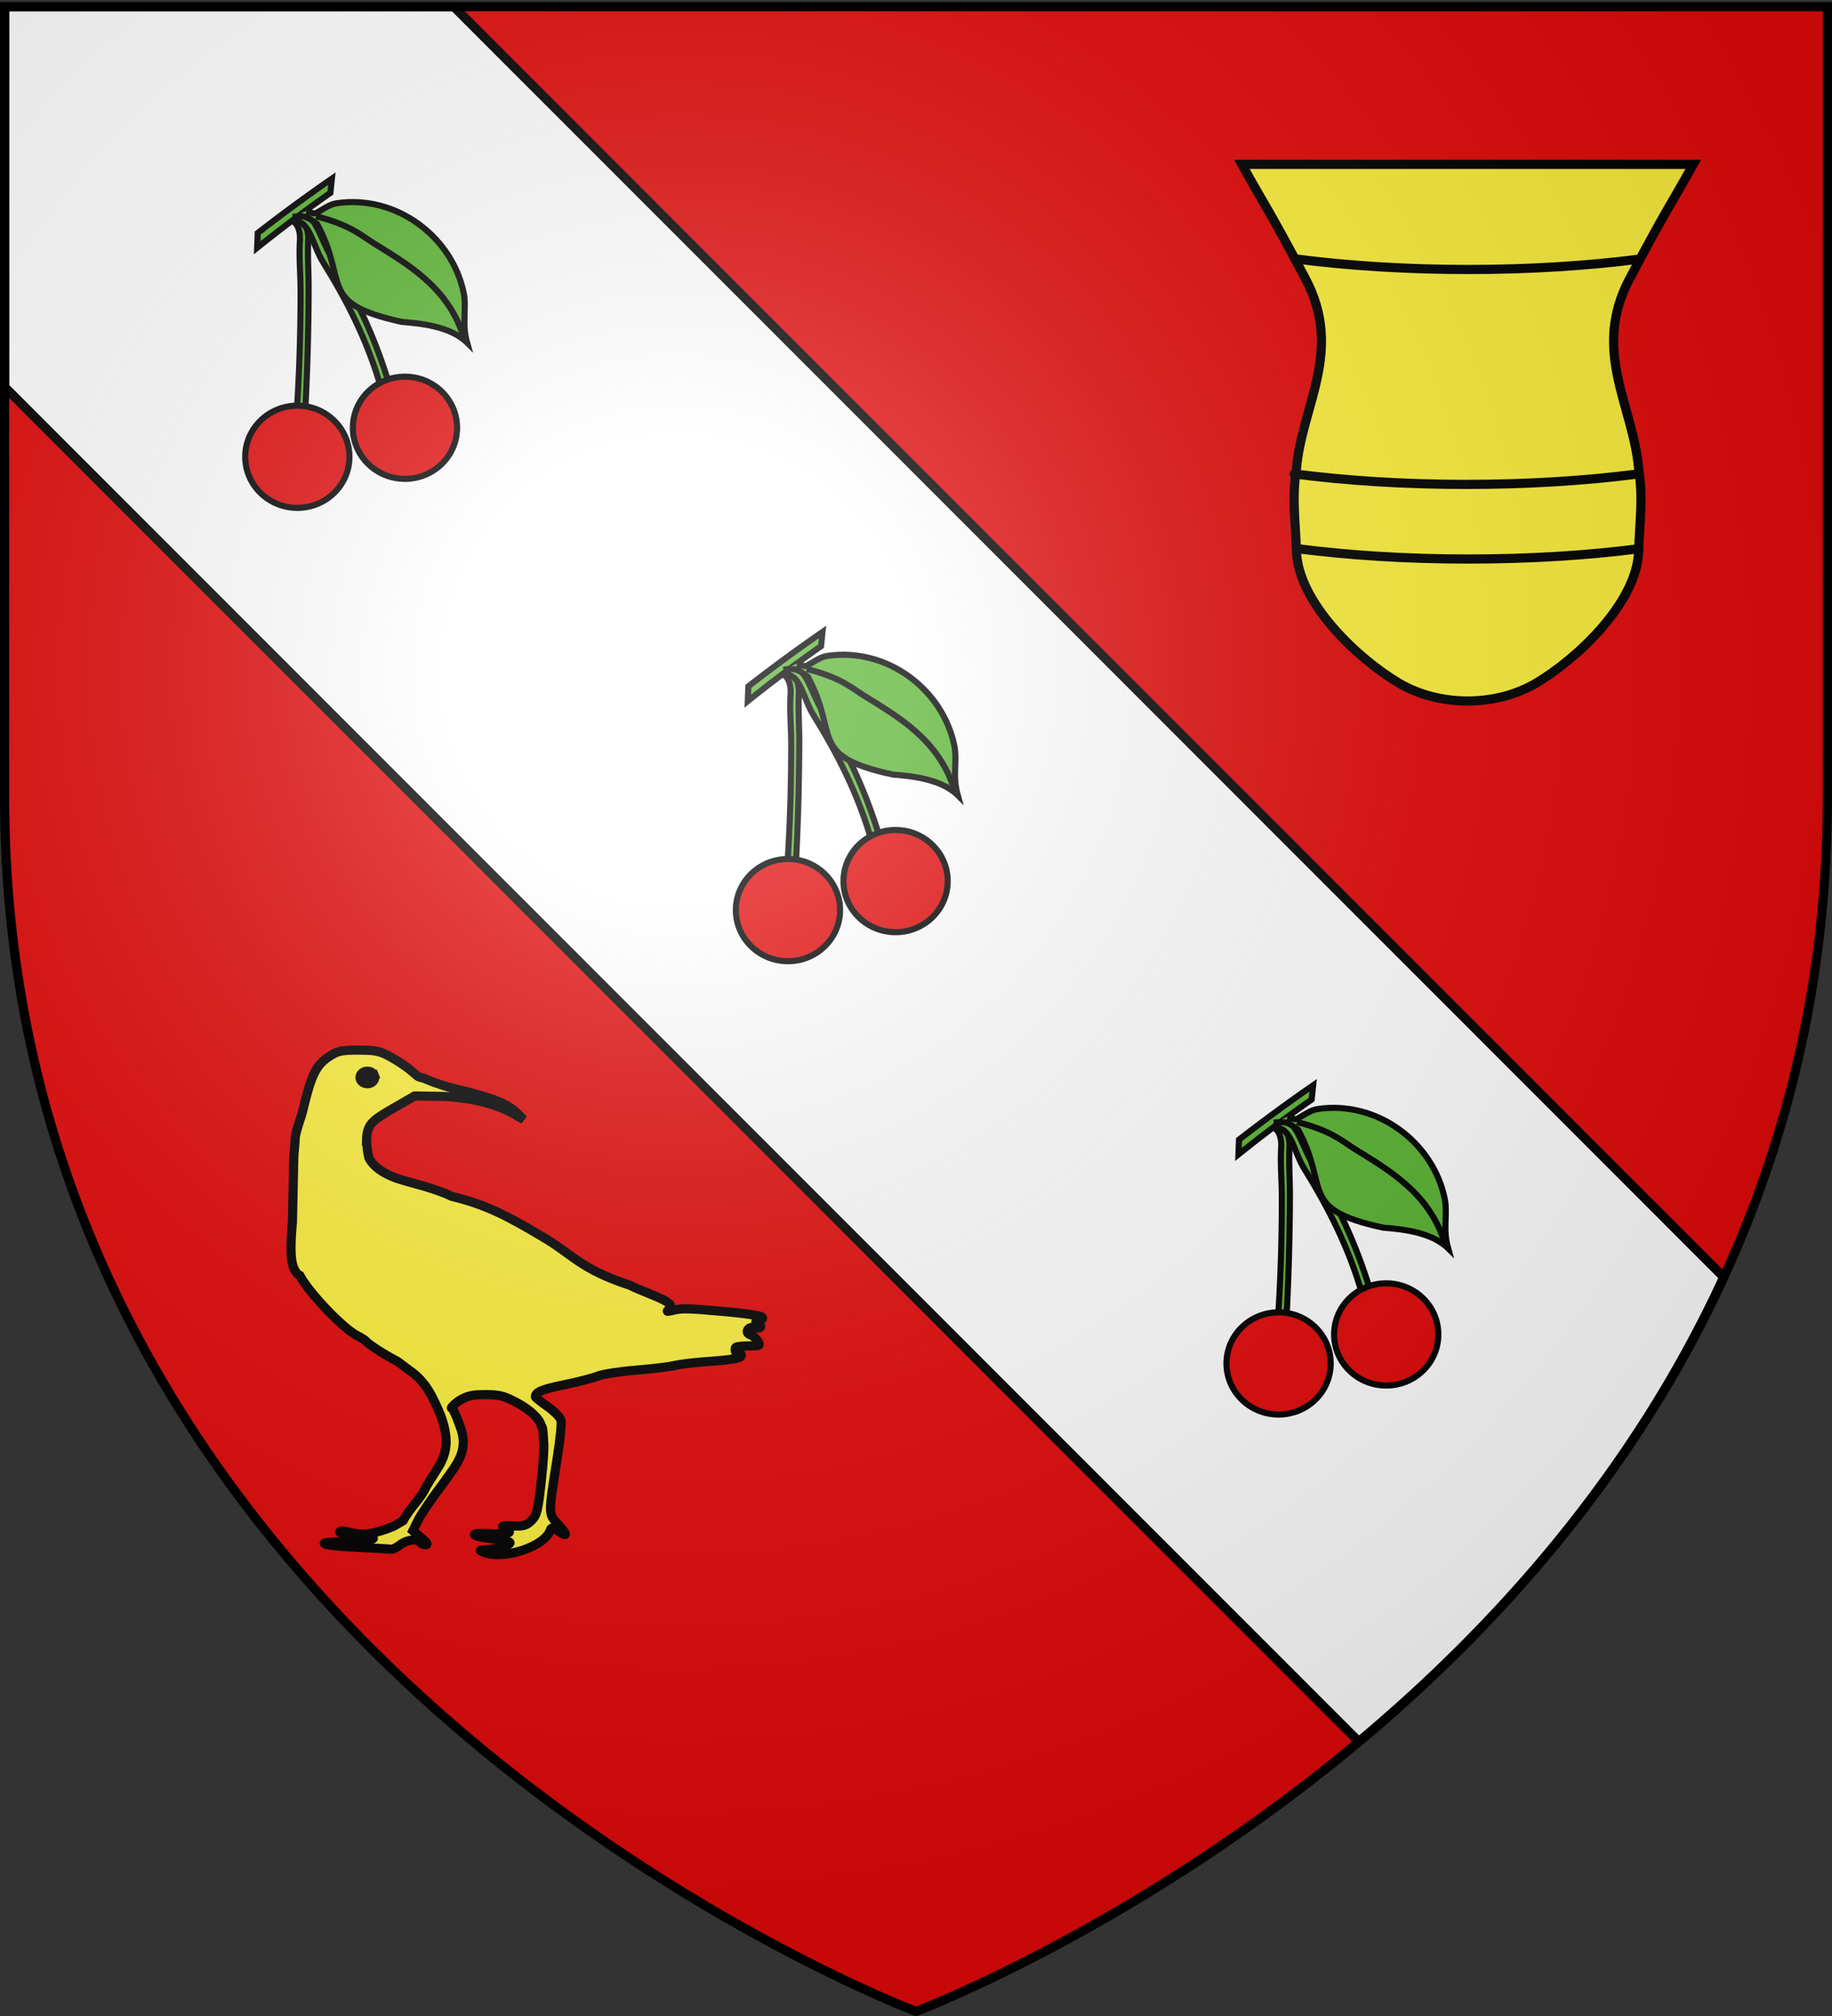 <svg xmlns="http://www.w3.org/2000/svg" xmlns:xlink="http://www.w3.org/1999/xlink" width="600" height="660" version="1.0"><rect width="100%" height="100%" fill="#333333" stroke="none"/><defs><linearGradient id="b"><stop offset="0" style="stop-color:white;stop-opacity:.314"/><stop offset=".19" style="stop-color:white;stop-opacity:.251"/><stop offset=".6" style="stop-color:#6b6b6b;stop-opacity:.125"/><stop offset="1" style="stop-color:black;stop-opacity:.125"/></linearGradient><linearGradient id="a"><stop offset="0" style="stop-color:#fd0000;stop-opacity:1"/><stop offset=".5" style="stop-color:#e77275;stop-opacity:.659"/><stop offset="1" style="stop-color:black;stop-opacity:.323"/></linearGradient><radialGradient xlink:href="#b" id="c" cx="221.445" cy="226.331" r="300" fx="221.445" fy="226.331" gradientTransform="matrix(1.353 0 0 1.349 -77.63 -85.747)" gradientUnits="userSpaceOnUse"/></defs><g style="display:inline"><path d="M300 658.5s298.5-112.32 298.5-397.772V2.176H1.5v258.552C1.5 546.18 300 658.5 300 658.5z" style="fill:#e20909;fill-opacity:1;fill-rule:evenodd;stroke:none;stroke-width:1px;stroke-linecap:butt;stroke-linejoin:miter;stroke-opacity:1"/><path d="M1.5 2.188v124.468l443.531 443.531c44.69-37.394 89.878-87.526 119.531-152.062L148.625 2.187H1.5z" style="fill:#fff;fill-opacity:1;fill-rule:evenodd;stroke:#000;stroke-width:3;stroke-linecap:round;stroke-linejoin:miter;stroke-miterlimit:4;stroke-dashoffset:0;stroke-opacity:1;display:inline"/></g><g style="display:inline"><path d="M839.246 208.318c1.467 1.775 3.158 4.795 2.979 8.462-.254 5.198.141 10.453.13 15.735a801.434 801.434 0 0 1-1.21 41.898l-2.786-.072c.96-13.842 1.37-27.545 1.353-41.142-.006-5.43-.553-10.862-.216-16.244.261-4.17-1.428-6.172-2.54-6.49" style="fill:#5ab532;fill-opacity:1;stroke:#000;stroke-width:2;stroke-miterlimit:4;stroke-dasharray:none;stroke-opacity:1;display:inline" transform="translate(-741.27 -138.095)"/><path d="M855.715 287.636c0 9.236-7.646 16.732-17.066 16.732-9.421 0-17.067-7.496-17.067-16.732 0-9.236 7.646-16.732 17.067-16.732 9.42 0 17.066 7.496 17.066 16.732z" style="fill:#e20909;fill-opacity:.995;stroke:#000;stroke-width:2;stroke-miterlimit:4;stroke-dasharray:none;stroke-opacity:1" transform="translate(-741.27 -138.095)"/><path d="M839.423 206.873c2.292.716 4.27 2.79 6.13 6.62 1.364 2.811 2.494 5.844 4.104 8.474 7.26 11.857 14.01 25.238 19.082 41.994l-2.465 1.915c-4.52-16.263-11.614-29.719-19.29-42.113-1.529-2.466-2.507-5.403-3.715-8.131-2.692-6.077-5.157-5.018-6.519-5.133" style="fill:#5ab532;fill-opacity:1;stroke:#000;stroke-width:2;stroke-miterlimit:4;stroke-dasharray:none;stroke-opacity:1;display:inline" transform="translate(-741.27 -138.095)"/><path d="M890.968 278.138c0 9.236-7.646 16.732-17.067 16.732-9.42 0-17.066-7.496-17.066-16.732 0-9.236 7.645-16.731 17.066-16.731 9.42 0 17.067 7.495 17.067 16.731z" style="fill:#e20909;fill-opacity:.995;stroke:#000;stroke-width:2;stroke-miterlimit:4;stroke-dasharray:none;stroke-opacity:1" transform="translate(-741.27 -138.095)"/><path d="m825.495 219.212.183-4.83a542.154 542.154 0 0 1 24.286-17.797l-.483 4.65c-8.25 5.757-16.228 11.766-23.986 17.977z" style="fill:#5ab532;fill-opacity:1;stroke:#000;stroke-width:2;stroke-miterlimit:4;stroke-dasharray:none;stroke-opacity:1;display:inline" transform="translate(-741.27 -138.095)"/><g style="stroke:#000;stroke-width:3.815;stroke-miterlimit:4;stroke-dasharray:none;stroke-opacity:1"><path d="M961.08 352.033c2.468-.926 5.32-2.07 6.585-2.182 3.171-.282 6.346 1.056 9.415 2.092 29.543 29.34 13.839 47.538 68.442 43.247 10.158-2.136 29.218-6.336 42.598.674-6.831-10.711-6.33-20.505-10.963-29.086-17.062-31.604-58.121-46.81-92.17-30.782-4.312 2.03-7.188 6.322-10.625 9.644-1.765 1.219-3.74.171-6.088.417" style="fill:#5ab532;fill-opacity:1;fill-rule:evenodd;stroke:#000;stroke-width:3.815;stroke-linecap:butt;stroke-linejoin:miter;stroke-miterlimit:4;stroke-dasharray:none;stroke-opacity:1" transform="matrix(.502 .151 -.151 .502 -333.48 -250.858)"/><path d="M975 347.5c22.187-1.046 30.647 3.375 39.517 5.771 23.366 6.313 51.399 12.605 69.632 38.59" style="fill:none;fill-rule:evenodd;stroke:#000;stroke-width:3.815;stroke-linecap:butt;stroke-linejoin:miter;stroke-miterlimit:4;stroke-dasharray:none;stroke-opacity:1" transform="matrix(.502 .151 -.151 .502 -333.48 -250.858)"/></g><g style="display:inline"><path d="M839.246 208.318c1.467 1.775 3.158 4.795 2.979 8.462-.254 5.198.141 10.453.13 15.735a801.434 801.434 0 0 1-1.21 41.898l-2.786-.072c.96-13.842 1.37-27.545 1.353-41.142-.006-5.43-.553-10.862-.216-16.244.261-4.17-1.428-6.172-2.54-6.49" style="fill:#5ab532;fill-opacity:1;stroke:#000;stroke-width:2;stroke-miterlimit:4;stroke-dasharray:none;stroke-opacity:1;display:inline" transform="translate(-580.584 10.317)"/><path d="M855.715 287.636c0 9.236-7.646 16.732-17.066 16.732-9.421 0-17.067-7.496-17.067-16.732 0-9.236 7.646-16.732 17.067-16.732 9.42 0 17.066 7.496 17.066 16.732z" style="fill:#e20909;fill-opacity:.995;stroke:#000;stroke-width:2;stroke-miterlimit:4;stroke-dasharray:none;stroke-opacity:1" transform="translate(-580.584 10.317)"/><path d="M839.423 206.873c2.292.716 4.27 2.79 6.13 6.62 1.364 2.811 2.494 5.844 4.104 8.474 7.26 11.857 14.01 25.238 19.082 41.994l-2.465 1.915c-4.52-16.263-11.614-29.719-19.29-42.113-1.529-2.466-2.507-5.403-3.715-8.131-2.692-6.077-5.157-5.018-6.519-5.133" style="fill:#5ab532;fill-opacity:1;stroke:#000;stroke-width:2;stroke-miterlimit:4;stroke-dasharray:none;stroke-opacity:1;display:inline" transform="translate(-580.584 10.317)"/><path d="M890.968 278.138c0 9.236-7.646 16.732-17.067 16.732-9.42 0-17.066-7.496-17.066-16.732 0-9.236 7.645-16.731 17.066-16.731 9.42 0 17.067 7.495 17.067 16.731z" style="fill:#e20909;fill-opacity:.995;stroke:#000;stroke-width:2;stroke-miterlimit:4;stroke-dasharray:none;stroke-opacity:1" transform="translate(-580.584 10.317)"/><path d="m825.495 219.212.183-4.83a542.154 542.154 0 0 1 24.286-17.797l-.483 4.65c-8.25 5.757-16.228 11.766-23.986 17.977z" style="fill:#5ab532;fill-opacity:1;stroke:#000;stroke-width:2;stroke-miterlimit:4;stroke-dasharray:none;stroke-opacity:1;display:inline" transform="translate(-580.584 10.317)"/><g style="stroke:#000;stroke-width:3.815;stroke-miterlimit:4;stroke-dasharray:none;stroke-opacity:1"><path d="M961.08 352.033c2.468-.926 5.32-2.07 6.585-2.182 3.171-.282 6.346 1.056 9.415 2.092 29.543 29.34 13.839 47.538 68.442 43.247 10.158-2.136 29.218-6.336 42.598.674-6.831-10.711-6.33-20.505-10.963-29.086-17.062-31.604-58.121-46.81-92.17-30.782-4.312 2.03-7.188 6.322-10.625 9.644-1.765 1.219-3.74.171-6.088.417" style="fill:#5ab532;fill-opacity:1;fill-rule:evenodd;stroke:#000;stroke-width:3.815;stroke-linecap:butt;stroke-linejoin:miter;stroke-miterlimit:4;stroke-dasharray:none;stroke-opacity:1" transform="scale(.524) rotate(16.723 499.928 -1218.898)"/><path d="M975 347.5c22.187-1.046 30.647 3.375 39.517 5.771 23.366 6.313 51.399 12.605 69.632 38.59" style="fill:none;fill-rule:evenodd;stroke:#000;stroke-width:3.815;stroke-linecap:butt;stroke-linejoin:miter;stroke-miterlimit:4;stroke-dasharray:none;stroke-opacity:1" transform="scale(.524) rotate(16.723 499.928 -1218.898)"/></g></g><g style="display:inline"><path d="M839.246 208.318c1.467 1.775 3.158 4.795 2.979 8.462-.254 5.198.141 10.453.13 15.735a801.434 801.434 0 0 1-1.21 41.898l-2.786-.072c.96-13.842 1.37-27.545 1.353-41.142-.006-5.43-.553-10.862-.216-16.244.261-4.17-1.428-6.172-2.54-6.49" style="fill:#5ab532;fill-opacity:1;stroke:#000;stroke-width:2;stroke-miterlimit:4;stroke-dasharray:none;stroke-opacity:1;display:inline" transform="translate(-419.897 158.73)"/><path d="M855.715 287.636c0 9.236-7.646 16.732-17.066 16.732-9.421 0-17.067-7.496-17.067-16.732 0-9.236 7.646-16.732 17.067-16.732 9.42 0 17.066 7.496 17.066 16.732z" style="fill:#e20909;fill-opacity:.995;stroke:#000;stroke-width:2;stroke-miterlimit:4;stroke-dasharray:none;stroke-opacity:1" transform="translate(-419.897 158.73)"/><path d="M839.423 206.873c2.292.716 4.27 2.79 6.13 6.62 1.364 2.811 2.494 5.844 4.104 8.474 7.26 11.857 14.01 25.238 19.082 41.994l-2.465 1.915c-4.52-16.263-11.614-29.719-19.29-42.113-1.529-2.466-2.507-5.403-3.715-8.131-2.692-6.077-5.157-5.018-6.519-5.133" style="fill:#5ab532;fill-opacity:1;stroke:#000;stroke-width:2;stroke-miterlimit:4;stroke-dasharray:none;stroke-opacity:1;display:inline" transform="translate(-419.897 158.73)"/><path d="M890.968 278.138c0 9.236-7.646 16.732-17.067 16.732-9.42 0-17.066-7.496-17.066-16.732 0-9.236 7.645-16.731 17.066-16.731 9.42 0 17.067 7.495 17.067 16.731z" style="fill:#e20909;fill-opacity:.995;stroke:#000;stroke-width:2;stroke-miterlimit:4;stroke-dasharray:none;stroke-opacity:1" transform="translate(-419.897 158.73)"/><path d="m825.495 219.212.183-4.83a542.154 542.154 0 0 1 24.286-17.797l-.483 4.65c-8.25 5.757-16.228 11.766-23.986 17.977z" style="fill:#5ab532;fill-opacity:1;stroke:#000;stroke-width:2;stroke-miterlimit:4;stroke-dasharray:none;stroke-opacity:1;display:inline" transform="translate(-419.897 158.73)"/><g style="stroke:#000;stroke-width:3.815;stroke-miterlimit:4;stroke-dasharray:none;stroke-opacity:1"><path d="M961.08 352.033c2.468-.926 5.32-2.07 6.585-2.182 3.171-.282 6.346 1.056 9.415 2.092 29.543 29.34 13.839 47.538 68.442 43.247 10.158-2.136 29.218-6.336 42.598.674-6.831-10.711-6.33-20.505-10.963-29.086-17.062-31.604-58.121-46.81-92.17-30.782-4.312 2.03-7.188 6.322-10.625 9.644-1.765 1.219-3.74.171-6.088.417" style="fill:#5ab532;fill-opacity:1;fill-rule:evenodd;stroke:#000;stroke-width:3.815;stroke-linecap:butt;stroke-linejoin:miter;stroke-miterlimit:4;stroke-dasharray:none;stroke-opacity:1" transform="scale(.524) rotate(16.723 -309.81 -34.727)"/><path d="M975 347.5c22.187-1.046 30.647 3.375 39.517 5.771 23.366 6.313 51.399 12.605 69.632 38.59" style="fill:none;fill-rule:evenodd;stroke:#000;stroke-width:3.815;stroke-linecap:butt;stroke-linejoin:miter;stroke-miterlimit:4;stroke-dasharray:none;stroke-opacity:1" transform="scale(.524) rotate(16.723 -309.81 -34.727)"/></g></g><path d="M120.048 373.513c.258 3.181.347 3.658.785 5.581 1.777 3.341 5.848 5.903 12.01 7.558 7.795 2.093 12.133 3.536 15.084 5.016 11.011 2.61 18.16 6.334 29.374 13.003 9.88 5.646 12.677 10.825 28.977 16.08.655.39 3.86 1.778 7.124 3.083 6.05 2.42 7.415 3.675 5.477 5.039-.732.515-.308.564 1.292.15 3.07-.792 4.934-.748 17.863.422 5.895.533 11.057 1.302 11.472 1.709.472.462.248.739-.595.739-.743 0-1.35.357-1.35.794 0 .436.357.794.794.794.436 0 .794.364.794.809 0 .454-.824.602-1.877.338-2.25-.565-3.627 1.687-1.455 2.376.743.236 1.8 1.147 2.348 2.026.947 1.517.806 1.596-2.847 1.596-2.114 0-4.057.214-4.318.475-.716.716.27 2.758 1.087 2.253.39-.242.71-.077.71.365 0 .955-2.76 1.438-12.02 2.101-3.773.271-8.238.828-9.923 1.237-1.686.41-7.4 1.097-12.698 1.526-5.298.43-10.871 1.299-12.384 1.93-1.512.633-6.46 1.906-10.993 2.83-7.212 1.47-9.51 2.435-9.414 3.957.014.218 1.802 1.647 3.974 3.176 2.172 1.528 4.15 3.547 4.396 4.487.246.94-.277 6.3-1.162 11.91-3.047 19.31-3.052 18.633.172 22.153 3.213 3.508 3.23 4.308.044 2.22-1.87-1.224-2.249-1.263-2.581-.261-1.794 5.4-15.574 9.873-21.96 7.129-1.367-.588-1.257-.691.793-.743 3.38-.085 8.453-1.602 7.97-2.382-.223-.362-2.655-.899-5.404-1.193-7.272-.779-8.53-2.015-1.762-1.73 6.825.286 8.427-.15 5.839-1.592-1.73-.964-1.546-1.035 2.296-.898 3.497.126 4.493-.168 6.128-1.81 1.732-1.737 2.091-3.21 3.176-13.02.673-6.084 1.017-11.712.765-12.505-.165-4.447-.439-5.275-.736-5.356-.615-2.802-4.79-6.332-10.585-8.952-2.746-1.24-4.804-1.5-10.348-1.298-5.544.201-8.923 4.398-8.527 4.341.396-.057 1.569 2.398 2.606 5.454 3.547 8.582-.959 12.978-5.788 19.85-3.31 4.366-6.789 9.496-7.732 11.4l-1.715 3.46 2.749 2.296c1.863 1.556 2.326 2.296 1.436 2.296-.722 0-1.533-.358-1.803-.794-.819-1.325-4.39-.891-6.532.794-1.11.873-2.417 1.524-2.903 1.445-.487-.078-5.412-.346-10.944-.595-13.303-.6-15.178-2.016-2.247-1.697 1.965.048 4.644-.264 5.954-.695 2.047-.672 1.867-.72-1.285-.34-2.584.312-4.421.052-6.226-.881-3.452-1.785-2.675-2.217 2.033-1.13 3.807.878 7.057.361 13.417-2.134l3.17-1.88c2.245-4.215 5.878-7.242 7.605-11.256l3.912-6.244c3.543-5.71 2.936-10.603.912-16.593-2.688-6.373-4.942-11.47-10.616-15.287l-3.728-2.792c-3.414-1.707-9.298-5.375-10.385-6.702-.218-.267-1.5-1.05-2.849-1.74-4.629-2.372-15.818-14.119-18.677-19.61 0 0-2.078-.794-2.688-5.16-.61-4.367.247-12.307.247-12.307.135-6.768.314-15.604.397-19.634.083-4.03.47-5.336.528-8.305.69-3.6 1.816-5.866 2.57-9.03 2.671-11.21 4.267-14.47 8.436-17.229 2.855-1.89 4.01-2.145 9.71-2.144 5.568 0 7.021.305 10.438 2.187 2.184 1.203 5.042 3.088 6.352 4.19l2.381 2.003s.607.48 1.09.535c.481.056 1.493.398 2.742.95 1.918.85 5.77 2.097 8.56 2.773 12.806 3.103 17.055 4.783 20.485 8.102l2.055 1.988-3.573-2.028c-5.834-3.312-15.107-5.452-24.147-5.574l-8.006-.108-5.954 3.418c-8.222 4.722-9.657 5.742-9.792 11.285z" style="fill:#fcef3c;fill-opacity:1;stroke:#000;stroke-width:3;stroke-miterlimit:4;stroke-dasharray:none"/><g style="fill:#fcef3c;stroke:#000;stroke-width:3.779;stroke-miterlimit:4;stroke-dasharray:none"><path d="M73.31 308.212a3.03 3.536 0 1 1 .005.002" style="opacity:1;color:#000;fill:#fcef3c;fill-opacity:1;fill-rule:evenodd;stroke:#000;stroke-width:4.441;stroke-linecap:square;stroke-linejoin:miter;marker:none;marker-start:none;marker-mid:none;marker-end:none;stroke-miterlimit:4;stroke-dasharray:none;stroke-dashoffset:0;stroke-opacity:1;visibility:visible;display:inline;overflow:visible" transform="matrix(0 .676 .676 0 -85.77 302.517)"/><path d="M84.672 302.878a1.2 1.578 0 1 1 .002 0" style="opacity:1;color:#000;fill:#fcef3c;fill-opacity:1;fill-rule:evenodd;stroke:#000;stroke-width:4.441;stroke-linecap:square;stroke-linejoin:miter;marker:none;marker-start:none;marker-mid:none;marker-end:none;stroke-miterlimit:4;stroke-dasharray:none;stroke-dashoffset:0;stroke-opacity:1;visibility:visible;display:inline;overflow:visible" transform="matrix(0 .676 .676 0 -83.297 295.095)"/></g><path d="M898.725 115.063h185.504c-10.564 18.934-10.24 17.01-26.104 46.882-15.863 29.872 1.5 52.184 3.671 78.271 1.89 12.008.416 20.721 0 33.702-.678 21.177-25.263 44.224-41.977 54.143-16.714 9.92-39.97 9.92-56.684 0-16.714-9.919-41.3-32.966-41.977-54.143-.416-12.98-1.89-21.694 0-33.702 2.172-26.087 19.534-48.399 3.67-78.27-15.863-29.873-15.539-27.949-26.103-46.883z" style="fill:#fcef3c;fill-opacity:1;fill-rule:evenodd;stroke:#000;stroke-width:3.766;stroke-linecap:butt;stroke-linejoin:miter;marker:none;marker-start:none;marker-mid:none;marker-end:none;stroke-miterlimit:4;stroke-dashoffset:0;stroke-opacity:1;visibility:visible;display:inline;overflow:visible" transform="matrix(.797 0 0 .797 -309.573 -37.898)"/><path d="M921.125 272.875c21.277 2.762 45.288 4.313 70.688 4.313 25.136 0 48.887-1.51 70-4.22" style="fill:none;fill-opacity:1;fill-rule:evenodd;stroke:#000;stroke-width:3.766;stroke-linecap:round;stroke-linejoin:miter;stroke-miterlimit:4;stroke-dashoffset:0;stroke-opacity:1" transform="matrix(.797 0 0 .797 -309.573 -37.898)"/><path d="M920.281 242.219c21.277 2.762 45.288 4.312 70.688 4.312 25.136 0 48.887-1.51 70-4.219M921.063 153.938c21.277 2.761 45.287 4.312 70.687 4.312 25.137 0 48.888-1.51 70-4.219" style="fill:none;fill-opacity:1;fill-rule:evenodd;stroke:#000;stroke-width:3.766;stroke-linecap:round;stroke-linejoin:miter;stroke-miterlimit:4;stroke-dashoffset:0;stroke-opacity:1;display:inline" transform="matrix(.797 0 0 .797 -309.573 -37.898)"/></g><g style="display:inline"><path d="M300 658.5s298.5-112.32 298.5-397.772V2.176H1.5v258.552C1.5 546.18 300 658.5 300 658.5z" style="opacity:1;fill:url(#c);fill-opacity:1;fill-rule:evenodd;stroke:none;stroke-width:1px;stroke-linecap:butt;stroke-linejoin:miter;stroke-opacity:1"/></g><path d="M300 658.5S1.5 546.18 1.5 260.728V2.176h597v258.552C598.5 546.18 300 658.5 300 658.5z" style="opacity:1;fill:none;fill-opacity:1;fill-rule:evenodd;stroke:#000;stroke-width:3;stroke-linecap:butt;stroke-linejoin:miter;stroke-miterlimit:4;stroke-dasharray:none;stroke-opacity:1"/></svg>